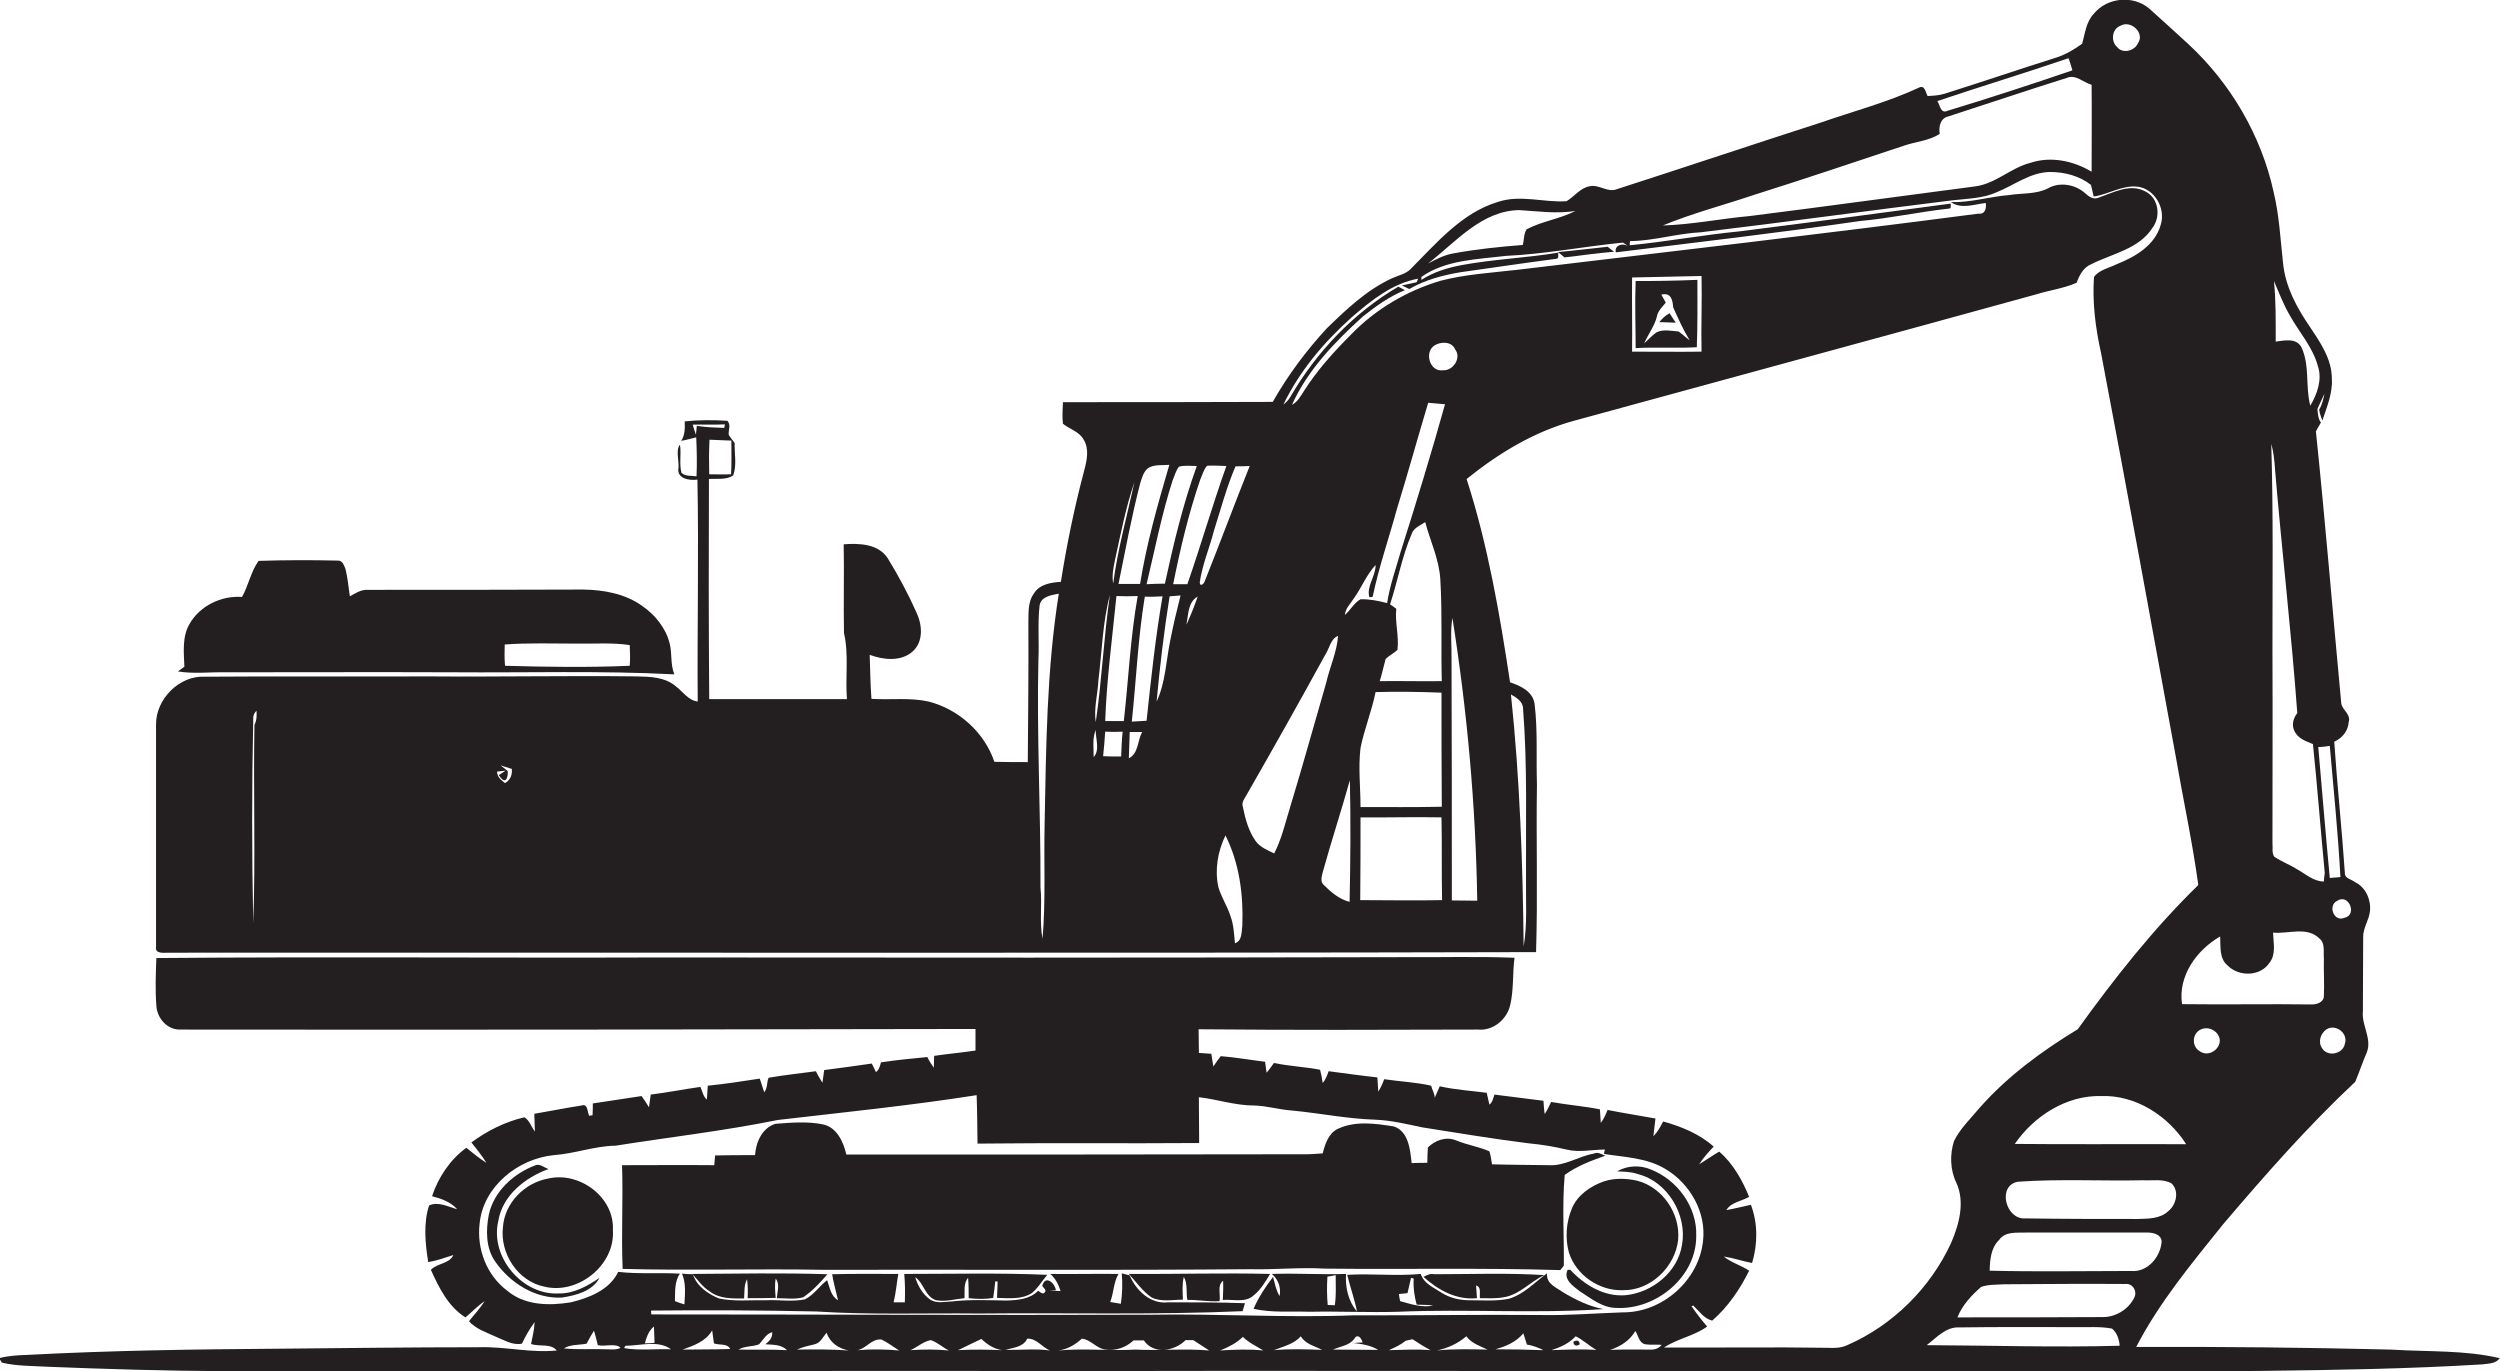 <?xml version="1.0" encoding="utf-8"?>
<!-- Generator: Adobe Illustrator 19.2.0, SVG Export Plug-In . SVG Version: 6.00 Build 0)  -->
<svg version="1.1" id="Layer_1" xmlns="http://www.w3.org/2000/svg" xmlns:xlink="http://www.w3.org/1999/xlink" x="0px" y="0px"
	 viewBox="0 0 846 464.1" style="enable-background:new 0 0 846 464.1;" xml:space="preserve">
<style type="text/css">
	.st0{fill:#231F20;}
</style>
<g>
	<path class="st0" d="M809.2,456.7c-28.7-0.7-57.5-1-86.3-0.9c7.8-15.1,18.8-28.3,29.4-41.5c14.2-16.7,28.7-33.2,44.7-48.2
		c1.4-3.3,2.5-6.7,3.9-9.9c1.9-4.7-1.8-9.2-1.3-14c0.1-8.3,0-16.7,0.1-25c-0.1-3.2,2-5.8,2.3-8.9c0.4-3.9-1.5-8.1-5.1-9.8
		c-1.2-1-3.5-1.2-3.4-3.1c-1-14.8-2.6-29.6-3.6-44.4c2.7-1.2,4.7-3.6,4.9-6.7c0.8-2.5-2-3.9-2.5-6.1c-2.9-30.7-5.4-61.5-8.6-92.2
		c0.5-1,1.1-2,1.7-3c-1-1.3-1-3-1.2-4.6c0.8-1.7,1.6-3.5,2.4-5.2c-0.4,1.9-0.8,3.8-1.8,5.4c0.2,1.3,0.6,2.5,1.1,3.7
		c1.5-4.6,3.5-9.2,3.2-14.1c0-6.7-3.9-12.3-7.5-17.7c-4.4-6.4-8.2-13.5-9-21.3c-0.9-8.1-1.3-16.3-3.2-24.2
		c-4.2-19.2-14.6-36.9-29-50.2c-4.4-4-8.7-8-13.1-11.9c-5.4-4.6-14.2-3.8-18.7,1.7c-2.7,2.8-3,6.7-4,10.2c-2.6,1.9-5.5,3.6-8.5,4.6
		c-12.7,4-25.3,8.3-38,12.3c-1.9,0.6-3.9,0.7-5.8,0.8c-0.6-1-0.9-3.8-2.8-2.9c-10.7,5-22.2,8-33.4,11.9c-23,7.4-45.9,15.1-68.9,22.5
		c-3.1,1.3-6-1.6-9.1-1c-3.3,0.5-5.3,3.5-8,5.1c-7.7,0.5-15.5-2.3-23.1,0.2c-12.4,3.7-21,14.1-29.8,22.9c-1.7,1.6-4.1,2-6.2,3
		c-8.5,3.9-15.4,10.5-22,16.9c-7,7.6-13.2,15.9-18.3,24.9c-23.7,0.1-47.4,0.1-71,0.1c-0.1,2.4-0.3,4.9,0,7.3
		c2.2,1.8,5.4,2.6,6.9,5.2c2.1,3.2,1.2,7.2,0.3,10.6c-3.3,12.4-5.9,25-7.9,37.7c-3.3,0.2-7.2,0.8-9.1,3.9c-2.2,3-1.8,6.8-1.9,10.3
		c0.1,15.6-0.1,31.2-0.2,46.8c-3.8,0-7.5,0-11.3-0.1c-3.4-10-12.1-17.8-22.3-20.4c-6.3-1.4-12.8-0.5-19.3-0.9
		c-0.4-5-0.4-9.9-0.6-14.9c4.6,1.7,10.5,2.4,14.5-1.1c3.8-3.4,3.3-9.1,1.3-13.3c-2.8-6.3-6.1-12.4-9.7-18.3
		c-3.2-4.9-9.7-5.1-14.9-4.7c0.2,10-0.1,20,0.1,30c1.7,7.4,0.4,15,1,22.4c-15.5,0-31.1,0-46.6,0c-0.2-24.8-0.2-49.7-0.1-74.5
		c2.7-0.2,5.8,0.4,8.2-1.2c1.3-3.5,0.4-7.4,0.5-11c-0.7-0.9-1.4-1.8-2-2.7c-0.2-1.6,0.9-3.5-0.5-4.8c-4.8-0.3-9.6-0.3-14.4,0.2
		c0.1,2.3,0.1,4.7-1.2,6.6c1.7-0.3,3.4-0.8,5.1-1.2c0.2,4.4,0.3,8.8,0.1,13.2c-1.7-0.3-3.8,0.1-5.1-1.2c-0.8-3.1,0-6.4-0.5-9.5
		c-1.5,1.8-0.3,5.3-0.5,7.8c-0.7,3.7,3.7,4.4,6.4,4c0.5,25-0.1,50.1,0.1,75.1c-3.3-0.4-5.1-3.5-7.6-5.3c-3.6-3-8.6-3.1-13-3.2
		c-23.4-0.3-46.7,0.2-70.1,0c-25.3,0.1-50.6-0.1-76,0.1c-8.7-0.5-16.7,7.6-16.6,16.2c0,25,0,50.1,0,75.1c-0.5,2.8,3,2,4.7,2.1
		c154.1-0.1,308.2,0.2,462.3-0.2c0.6-19,0-38,0.3-56.9c-0.3-9,0.3-18.1-0.8-27.1c-0.6-4.2-4.7-6.1-8.3-7.3
		c-3.5-23.2-7.5-46.4-14.7-68.8c10.8-8.7,22.8-16,36.3-19.7c52.2-14.3,104.3-28.4,156.5-42.8c4.5-1.4,9.3-2,13.6-3.9
		c1-2.6,2.3-5.2,5-6.3c7.1-3.6,16.1-5.1,20.7-12.3c2.9-3.8,2.1-10.1-2.4-12.3c-5.1-2.8-10.7,0.3-15.6,2c-1.9,1-3.6-0.3-4.9-1.5
		c-3.3-2.9-8.5-3.8-12.4-1.6c-4,2.1-8.8,1.6-13.1,2.3c-6.6,0.5-13.1,2.6-19.8,2.4c3.5,2.5,7.9,0.7,11.8,0.3c0.2,1.8-0.2,3.9-2.5,3.6
		c-52,6.8-104,12.8-156,19c-8.7,1-17.5,1.5-26,3.7c-11.4,3.4-22,9.6-30.3,18.2c-5.9,5.9-11.5,12.1-16,19.2c-1.1,1.7-2.1,3.6-4,4.6
		c5.3-11.8,14.5-21.3,24-29.9c4.4-3.5,9-6.8,14.2-8.9c-0.8-0.4-1.5-0.8-2.2-1.2c-15.2,8.9-27.8,22.2-36.6,37.4
		c-0.6,1-1.4,1.8-2.3,2.5c5.5-11.4,13.8-21.2,23.2-29.6c6.6-5.7,13.7-11.4,22.4-13c-0.1,0.3-0.4,0.9-0.5,1.2c-1.2,0.3-3.7,0.8-5,1.1
		c0.8,0.4,1.6,0.8,2.5,1.2c5.4-3.1,11.4-4.7,17.5-5.7c10.7-1.5,21.4-3.1,32.1-4.5c1.2,0,0.7-1.4,0.8-2.1
		c-10.8,1.8-21.8,2.2-32.6,4.2c-4.8,0.9-9.5,2.3-13.7,5c0-0.3,0-0.7,0-1c8.3-5.8,18.8-5.9,28.5-7.1c13.3-0.6,26.5-3.2,39.7-4.5
		c0.5,0.3,1.1,0.7,1.6,1.1c-2-1.1-4.6,0-4,2.2c27.5-3.4,55.1-6.6,82.6-10.6c10.1-0.9,20-3.1,30-4.2c1,0.1,0.7-1.1,0.7-1.7
		c-23.8,3.2-47.7,6.4-71.5,9.4c-12.4,1.2-24.7,3.5-37.1,4.7c0-0.4,0-1.1,0.1-1.4c8.1-0.1,15.9-2.6,24-3c28.4-3.4,56.6-7.3,85-10.8
		c5.1-0.6,10.4-0.6,15.2-2.8c5.9-2.4,11.3-6.7,17.9-6.8c4.9,0,10,1.3,13.9,4.4c0.3,1.3,0.6,2.6,0.9,3.9c5.1-0.7,9.7-4,15-3.3
		c5.7,0.8,9.4,7.4,7.7,12.8c-1.9,7-8.6,10.9-14.9,13.4c-2.6,1.3-5.9,1.9-7.7,4.3c-0.6,8.6,0.5,17.3,2.4,25.8
		c8.6,45.3,16.9,90.7,25.2,136.1c2.5,14.6,5.7,29.2,7.7,43.9c-15.2,14.8-28.4,31.6-40.8,48.8c-12.2,7.4-23.9,16-33.3,26.7
		c-3,3.6-6.5,6.9-8.6,11.2c-1.4,4.5-1.3,9.7,0.8,14c3,6.5,1,14-1.7,20.3c-7,15.3-19.8,28-35.2,34.7c-2.1,1-4.4,1-6.6,0.9
		c-18.5-0.3-36.9,0-55.4-0.1c4.5-3,10.2-3.9,14.6-7.1c-1.9-2.2-3.7-4.5-5.3-6.9l0.6-0.2c2,1.9,3.6,4.4,6.4,5.1
		c5.3-4.6,9.4-10.6,12.5-16.9c-2.7-1.8-6-2.7-8.6-4.8c3.3,0.5,6.4,1.6,9.6,2.2c1.9-6.3,2-13.4-0.4-19.7c-2.8,0.6-5.5,1.3-8.3,1.8
		c1.6-2.7,5.2-3,7.7-4.5c-2.3-5.6-5.4-11.2-10.1-15.3c-2.3,1.3-4.5,2.9-6.8,4.3c1.4-2.2,3.1-4.1,4.9-6c-4.8-4.3-11-6.8-17.1-8.5
		c-0.9,1.8-1.9,3.6-3.3,5c0.2-2,0.5-4,0.7-6c-5.4-1-10.8-1.8-16.2-2.9c-0.6,1.5-1.3,3.1-2.3,4.4c-0.1-1.5-0.2-3.1-0.3-4.6
		c-5.5-1.1-11-1.5-16.5-2.5c-0.7,1.4-1.3,2.8-2.2,4.1c-0.2-1.5-0.3-3-0.4-4.5c-5.5-0.7-11-1.4-16.6-2.1c-0.4,1.2-0.6,2.6-1.7,3.4
		c-0.3-1.3-0.6-2.7-0.9-4c-5.3-0.7-10.6-1-15.9-2.2c-0.4,1-1.3,2.9-1.7,3.9c0-1.5-0.9-2.7-1.2-4.1c-5.2-1.2-10.6-1.4-15.9-2.2
		c-0.5,1.5-1.2,2.9-2,4.2c-0.1-1.6-0.2-3.2-0.3-4.8c-5.5-0.6-11-1.4-16.5-2.1c-0.5,1.4-1,2.8-2,4c-0.2-1.5-0.5-3-0.9-4.5
		c-5.2-1-10.5-1.2-15.6-2.3c-0.8,1.1-1.6,2.3-2.5,3.3c-0.1-0.9-0.4-2.8-0.5-3.7c-5-0.6-10-1.5-15-1.9c-0.9,1.1-1.7,2.3-2.5,3.5
		c-0.2-1.4-0.5-2.8-0.7-4.3c-1.4-0.1-2.8-0.2-4.2-0.3c0-2.7-0.1-5.3-0.1-8c31.5,0.3,63,0.2,94.5,0.1c5.1,0.5,9.7-3.3,10.9-8.1
		c1.3-5.3,0.8-10.8,1.5-16.2c-12.8-0.5-25.7-0.1-38.5-0.2c-83.6,0.2-167.3,0.2-251,0.1c-56.7,0.2-113.4-0.3-170.1,0.2
		c-0.2,5.4-0.4,10.7,0,16.1c0.2,4.2,3.7,8.3,8.2,8.1c89.7,0.1,179.3,0,269-0.2c0,2.4,0,4.9,0,7.3c-4.6,0.7-9.3,1.1-14,1.8
		c0,1-0.1,3-0.1,4c-0.8-1.1-1.6-2.3-2.2-3.6c-5.2,0.5-10.5,1-15.7,1.8c-0.3,1.2-0.6,2.5-1.7,3.3c-0.3-0.7-1-2.2-1.4-2.9
		c-5.4,0.8-10.7,1.5-16.1,2.2c-0.2,1.4-0.4,2.9-0.6,4.3c-0.8-1.3-1.6-2.6-2.2-3.9c-5.3,0.7-10.7,1.3-16,2.2
		c-0.7,1.5-0.3,3.5-1.5,4.9c-0.5-1.5-1-3.1-1.5-4.6c-5.8,0.9-11.7,1.8-17.6,2.4c-0.1,1.5-0.2,3.1-0.3,4.7c-1.3-1.1-1.5-2.8-2.2-4.3
		c-5.6,0.8-11.2,1.9-16.8,2.6c-0.2,1.4-0.4,2.8-0.6,4.3c-0.8-1.3-1.6-2.6-2.5-3.8c-5.5,0.8-11,1.7-16.5,2.5c0,1.3,0,2.6-0.1,4
		c-0.3,0-0.8,0.1-1.1,0.2c-0.7-1.2-0.4-4.3-2.6-3.5c-5.3,0.8-10.6,1.9-16,2.8c0.1,2,0.1,4,0.2,6c-1.2-1.5-1.9-4-3.6-4.8
		c-6.5,1.5-12.6,4.6-17.9,8.5c1.8,2.2,3.6,4.5,5.1,6.9c-2.4-1.5-4.6-3.3-6.8-5.1c-5.5,4-9.5,10-11.6,16.4c3.1,0.8,6.3,1.9,8.5,4.4
		c-3-0.8-6.3-2.7-9.5-1.3c-2,6.1-1.3,13-0.3,19.2c2.9-0.5,5.7-1.5,8.5-2.4c-1.3,3-5.4,2.7-7.6,5c2.7,6,5.9,12.5,11.7,16.1
		c2.2-1.8,4.1-3.9,6.5-5.5c-1.5,2.4-3.5,4.5-5.3,6.8c2.4,2.7,6,3.8,9.2,5.3c2.8,1.1,5.5,2.9,8.7,2.3c1.2-2.5,2.6-5,4.3-7.3
		c-0.1,2.5-0.7,5-1.2,7.4c2.8,1,6.7-0.3,8.7,2.2c-8.9,0.9-17.6-1.4-26.5-1.1c-22.7,0-45.4,0.3-68,0.5c-28.3,0.2-56.6,0.6-84.9,2.1
		c-3.1,0.1-6.3,0.3-9.3,1.1c0.2,0.4,0.7,1.1,0.9,1.5c5,1.2,10.2,1.1,15.4,1.4c20,0.8,40,1.4,60,1.5c54.3,0.5,108.7,0.2,163,0.1
		c57.6-0.4,115.3,0,173-0.2c45.7,0,91.4,0,137.1,0.1c38,0.4,75.9,0.1,113.9,0.3c34.4,0,68.7,0,103.1-0.4c24.6-0.3,49.3-0.7,73.9-2.2
		c2.1-0.3,4.6-0.2,5.9-2.1C834,456.8,821.5,457.5,809.2,456.7z M86.1,245.3c-0.4,22.4,0.4,44.8-0.4,67.1c-0.5-23-0.5-46.1,0-69.2
		c-0.1-1,0.4-2,1.1-2.7C86.9,242.1,86.9,243.8,86.1,245.3z M170.9,265c-1.3-1-2.7-2.1-2.7-3.9c0.7-0.1,2.2-0.2,2.9-0.3l-2.3,1.5
		c2.5,3.9,3.2,0.3,3-1.4c-0.8-0.6-1.6-1.3-2.4-1.9c0.9,0.3,2.8,0.9,3.8,1.2C173.4,262.2,172.7,264,170.9,265z M247.5,149.1
		c0,3.8,0.1,7.6-0.1,11.4c-2.5,0.1-4.9,0-7.4,0c-0.1-3.9-0.1-7.8,0.1-11.7C242.5,148.9,245,149,247.5,149.1z M235.8,144.1
		c-0.1,0.8-0.2,2.3-0.3,3c-0.4-1.2-0.8-2.3-1.1-3.4c3.6-0.1,7.3,0.1,10.9-0.1c0,0.3-0.2,0.9-0.2,1.2
		C242,144.7,238.8,144.6,235.8,144.1z M353.5,278.8c-0.3,12.9,0.4,25.9-0.7,38.9c-1.1-5.7-0.1-11.6-0.7-17.4
		c0.1-25.7-1.3-51.3-0.7-77c0.3-6.1-0.3-12.3,0.4-18.4c0.5-3.1,4-3.5,6.5-4C354.2,226.6,354,252.7,353.5,278.8z M515.4,239.8
		c1.5,19.1,0.9,38.3,1,57.4c-0.1,7.7,0.5,15.5-0.8,23.1c-0.3-28.5-1.3-56.9-4.3-85.3C513.2,236.1,515.4,237.4,515.4,239.8z
		 M552.3,93.9c7.8-0.2,15.6-0.3,23.5-0.5c0.2,8.5-0.2,17.1,0,25.6c-7.8,0.1-15.7,0-23.5,0C552.4,110.7,552.2,102.3,552.3,93.9z
		 M408.5,157.6c2.2-0.1,4.4,0,6.5,0.1c-4.7,13.2-8.6,26.8-13.2,40c-1.6,0-3.2,0-4.8,0c2.4-12,5.2-23.9,9.2-35.5
		C406.9,160.7,407.3,158.9,408.5,157.6z M399,157.9c2-0.5,4-0.2,6-0.2c-4.7,13-7.9,26.4-10.8,39.8c-2.1,0-4.1,0.1-6.2,0.2
		c2.8-11.7,5.1-23.6,8.8-35.1C397.5,161,397.9,159.2,399,157.9z M388.5,158.4c2.1-1.3,4.8-0.9,7.2-1.1c-3.9,13.3-7.7,26.6-9.9,40.3
		c-2.4,0-4.8,0-7.3,0c2.3-11.3,4.4-22.7,7.3-33.9C386.4,161.8,386.9,159.7,388.5,158.4z M377.4,189.1c1.9-8.7,3.6-17.5,6.5-26
		c-2.5,11.5-5.7,22.8-7.2,34.4C376.2,194.7,376.8,191.9,377.4,189.1z M371.7,230.2c1.2-9.6,1.4-19.5,3.9-28.9
		c-2.1,14.3-2.7,28.8-4.8,43.1C370.1,239.6,371.5,234.9,371.7,230.2z M370.1,256.2c0-3.1-0.5-6.3,0.7-9.2
		C370.7,249.9,372.3,253.8,370.1,256.2z M379.4,256c-2,0-4.1,0-6.1-0.1c0.3-2.8,0.5-5.5,0.7-8.3c2,0.1,3.9,0.1,5.9,0
		C379.6,250.4,379.5,253.2,379.4,256z M374,244c0.5-14.1,2.4-28.2,3.8-42.3c2.4,0.1,4.8,0.1,7.2,0c-2.5,14-3.1,28.2-4.7,42.3
		C378.2,244,376.1,244,374,244z M382,256.6c0.1-3,0.2-5.9,0.3-8.9c1.4,0,2.8,0,4.2,0C384.9,250.6,385.3,255,382,256.6z M383,244.2
		c1.5-14.1,2.1-28.3,4.4-42.3c2,0.1,4,0,6-0.1c-2.4,14-3.9,28-5.4,42.1C386.3,244,384.6,244.1,383,244.2z M396,216.8
		c-1.4,6.9-1.6,14.2-4.6,20.6c1.1-11.9,2.5-23.8,4.4-35.6c1.2-0.1,2.4-0.2,3.7-0.3C398.2,206.6,397,211.7,396,216.8z M401.5,211.4
		c0.6-3.2,0.5-7.8,3.8-9.5C404.2,205.1,402.9,208.3,401.5,211.4z M406,197c0.9-6,3.3-11.6,4.8-17.4c2.3-7.3,4.3-14.8,7.3-21.8
		c1.6,0,3.2,0,4.8-0.1c-5.2,13-10.1,26.2-15.3,39.2C407.2,197.8,406,198.6,406,197z M420.4,313.2c-0.3,2.1,0,5.2-2.5,6
		c-0.3-3.1-0.4-6.2-1.5-9.2c-1.1-3.4-3.1-6.4-4.1-9.8c-1.3-5.9-0.2-12.1,2.4-17.5C419.4,292.1,420.8,302.8,420.4,313.2z
		 M456.7,305.2c-3.5-0.9-6.3-3.3-8.8-5.8c-1.2-1.1-0.6-2.9-0.3-4.2c2.9-10.5,6.3-20.8,9.2-31.2C457.1,277.8,457,291.5,456.7,305.2z
		 M472.5,206c-0.5-0.4-1.5-1.1-2.1-1.5c2.6-7.9,4-16.1,7.3-23.8c0.7-2.1,2.9-2.9,4.6-4c1.7,6.4,4.7,12.6,5.1,19.3
		c0.7,11.5,0.2,23,0.5,34.5c-7,0.1-14-0.1-21,0c0.8-2.5,1.3-5,2-7.5c1.2-1.2,2.8-1.9,4-3.1C473.5,215.3,472,210.7,472.5,206z
		 M487.8,234.4c0,12.9,0,25.7,0.1,38.6c-9.2,0.2-18.4,0.1-27.5,0.1c0-6.7-0.8-13.3,0-20c1.3-6.4,3.8-12.5,5.1-18.9
		C473,234,480.4,234.1,487.8,234.4z M460.3,304.6c0.1-9.3,0.1-18.7,0.1-28c9.1,0.1,18.3-0.2,27.4,0c0.2,9.3,0,18.7,0.2,28
		C478.8,304.8,469.5,304.6,460.3,304.6z M499.9,304.8c-2.9,0-5.7-0.1-8.6-0.1c0-27.2,0-54.3-0.1-81.5c0.1-4.7-0.5-9.5,0.3-14.1
		C496.5,240.7,499.4,272.7,499.9,304.8z M485.6,116.8c2.2-1.3,5.7-1.2,6.8,1.4c2.3,2.9-0.7,7.4-4.2,7.1
		C483.8,125.9,481.8,119,485.6,116.8z M458.2,202.4c2.6-3.6,4.2-7.9,7.3-11.2c0.1,3.7-3.2,7.3-2.1,10.9c0.3,0,0.8-0.1,1.1-0.1
		c2.1-10.1,5.5-19.8,8.2-29.7c3.7-12,7-24,10.6-36c1.9,0.2,3.8,0.3,5.7,0.5c-4.7,16.8-9.8,33.5-15.1,50.2
		c-1.6,5.7-3.6,11.2-4.5,17.1c-3-0.8-6-1.4-9-1.3c-2.2,1.2-3.4,3.7-5.3,5.3C455.3,205.8,457.1,204.2,458.2,202.4z M448.5,221.5
		c1.4-2.1,1.8-5.4,4.3-6.3c-0.4,5.5-2.8,10.5-4,15.8c-4.1,14.1-8,28.3-12.3,42.4c-1.6,5.2-2.8,10.5-5.3,15.4
		c-2.3-1.1-4.8-2.1-6.3-4.2c-2.4-3.4-3.5-7.5-4.3-11.5c-0.6-1.6,0.6-2.9,1.3-4.2C430.9,253.2,439.8,237.4,448.5,221.5z M516.6,77.6
		c-1,1.5-0.8,3.5-1.3,5.3c-7.8,0.6-15.5,1.4-23.2,2.8c-3.2,0.5-6.1,2-8.9,3.5c9.4-7.2,18.1-17.9,30.9-18.1c6.3,0.4,12.7,1.3,19,0.3
		C527.9,74.1,521.9,74.8,516.6,77.6z M700,19.7c0.5,1.4,0.9,2.7,1.3,4.1c-14,4.8-28.1,9.4-42.3,13.7c-2.3,1.1-2.5-2-3.4-3.3
		C670.5,29.2,685.3,24.7,700,19.7z M687.1,55.1c-6.7,1.7-11.9,7.2-18.9,8c-25.3,3.3-50.6,6.8-76,10c-9.9,0.9-19.6,2.9-29.5,3.2
		c9.9-4.1,20.3-6.8,30.4-10.2c17.1-5.4,34.1-11.1,51.2-16.8c4-1.4,8.4-1.6,12.1-4c-0.4-2.4,0.2-5.3,2.9-5.9c13.3-4.3,26.6-8.8,40-13
		c3-1.4,5.7,1.5,8.5,2.3c0.1,9.8,0,19.6,0,29.4C701.6,54.4,694,52.8,687.1,55.1z M723.5,14.6c-1.1,2.6-5.1,3.7-7,1.4
		c-2.3-2-1.9-6.2,1.1-7.3C721,6.7,725.9,11.1,723.5,14.6z M205.3,456.6c-4.9-0.2-9.7,0.2-14.5-0.3c2.3-1.4,5.1-1.1,7.7-1.6
		c0.8-1.5,1.6-3,2.5-4.4c0.5,1.6,0.9,3.2,1.3,4.9c2.4,0.6,6-0.8,7.7,0.9C208.5,456.9,206.9,456.6,205.3,456.6z M211.2,456.2
		c0.1-0.2,0.3-0.6,0.5-0.8c5,0,11-2,15.4,1.2C221.8,456.4,216.3,457.1,211.2,456.2z M218.2,454.6c0.6-2.1,1.3-4.3,3.1-5.7
		c0.1,1.8,0.1,3.6,0.2,5.5C220.6,454.5,219,454.6,218.2,454.6z M231,456.7c3.8-1.4,7.8-2.7,10-6.5c0.2,1.5,0.4,3,0.6,4.4
		c1.8,0.7,4.6-0.1,5.5,1.9C241.8,456.7,236.4,456.6,231,456.7z M249.9,456.7c2.2-1.3,4.8-0.9,7-1.8c1.4-1.5,2.3-3.5,4.4-4.1
		c0.2,1.9-1,3.1-2.3,4.1c2.5,0.2,5.4,0,7.3,2C260.8,456.6,255.3,456.8,249.9,456.7z M269.7,456.7c1.9-0.9,4-1.3,6-1.8s2.8-2.5,4-3.9
		c1.2,3.4,4,5.3,7.5,6C281.4,456.6,275.6,456.6,269.7,456.7z M290.2,456.9c3-0.6,4.8-4,8.1-3.6c2.1,1,4,2.5,6,3.7
		C299.6,456.6,294.9,456.5,290.2,456.9z M308.1,456.9c2.3-1,4.4-3,6.9-3.4c2.2,0.7,4,2.5,6.1,3.5
		C316.8,456.6,312.5,456.6,308.1,456.9z M324.2,456.9c2.7-1.3,5.3-2.6,7.9-3.8c2,1.9,4.3,3.4,7,3.8
		C334.2,456.7,329.2,456.6,324.2,456.9z M340.2,456.8c2.7-0.8,6.1-0.9,7.4-3.8c3.1-0.2,5,2.9,7.7,4
		C350.3,456.3,345.2,456.9,340.2,456.8z M384.2,456.7c-8.7,0.5-17.4-0.5-26,0.3c3.1-0.4,5.7-2,7.9-4c3.1,0.3,5,3.5,8.2,3.7
		c3.4,0.5,6.8-0.8,9.3-3.1c1.2,0,2.4,0,3.5,0c3.2,4.9,10.5,3.6,14.1-0.1c0.6,0,1.9,0,2.6,0c1.8,1.2,3.6,2.3,5.4,3.5
		C400.9,456.3,392.5,457.1,384.2,456.7z M412.9,457c2.8-1.1,5.5-2.5,7.7-4.6c2,2,4.5,3.1,6.9,4.6C422.7,456.5,417.8,456.7,412.9,457
		z M431.1,456.9c3.2-1.3,6.7-2,9.1-4.7c1.6,2.7,4.7,3.3,7.2,4.6C442,456.6,436.5,456.4,431.1,456.9z M451.1,456.7
		c2.4-1.1,5.3-1.3,7.1-3.5c1.1-2.1,2.5-0.5,2.9,1.1c-0.8,0-2.3,0.1-3,0.2c2.9,0.3,5.8,0.8,8.3,2.3
		C461.3,456.8,456.2,456.7,451.1,456.7z M470,456.9c2-0.9,4-1.8,5.7-3.2c0.6-0.1,1.7-0.4,2.3-0.5c2,1.3,4,2.6,6.1,3.7
		C479.4,456.5,474.7,456.8,470,456.9z M486.3,457c3.6-0.8,7-2.3,9.9-4.8c1.8,2.4,4.6,3.3,7.2,4.5C497.7,456.6,492,456.4,486.3,457z
		 M506,456.6c3.7-1,7.1-2.5,9.5-5.4c0.4,1.3,0.8,2.5,1.2,3.8c1.9,0.3,3.8,1,5.6,1.9C516.9,456.7,511.5,456.6,506,456.6z M521.1,445
		c-21-0.2-41.9,0.2-62.9,0.1c-23,0.9-46-0.6-69-0.2c-56.3,0.2-112.6-0.1-168.8-0.1c0-0.3-0.1-1-0.1-1.3c18.6-0.2,37.3-0.1,55.9,0.3
		c18.3,1.2,36.7,0.5,55,0.7c29.8-0.3,59.5,0.5,89.3-0.8c0.2-0.7,0.6-2.1,0.8-2.7c-8.7-0.3-17.4-0.3-26.1-0.3
		c-5.8,0.7-10.8-4-12.9-9.1c-0.7-0.2-2-0.5-2.7-0.7c0.3,3.4,0.2,6.9-0.3,10.3c-1.2-0.2-2.4-0.4-3.6-0.6c1.2-3.1,1.1-6.6,2.8-9.5
		c-7.7-0.1-15.4,0.1-23.1,0c1.8,1.5,2.8,3.6,3.5,5.8c-1.3-0.1-2.5-0.1-3.8-0.2c0.6,0,1.7-0.1,2.2-0.1c-0.2-2.2-3.5-5.4-4.6-1.5
		c0.3,0.7,1.7,1.5,0.8,2.3c-0.7,0.8-1.6-0.3-2.2-0.6c-2.8,2.9-7.1,3.2-10.9,3.3c-6.1-0.1-12.1-0.4-18.2,0.3
		c-2.5,0.1-5.2,0.8-7.4-0.6c-2.6-1.8-4.2-4.7-5.1-7.6c3,2,3.3,6.6,7.1,7.8c3.2,0.6,6.4-0.4,9.6-0.7c0.1-2.3-0.4-5,1.2-6.9
		c0.2,2.3,0.2,4.6,0.2,6.9c2.8,0.3,5.5,0.4,8.3-0.1c0.3-1.9,0.5-3.8,0.7-5.6c0.2,0,0.6,0.1,0.8,0.1c-0.1,1.8-0.1,3.7-0.2,5.5
		c3.9,0.1,8.1,0.6,11.6-1.5c2.2-1.7,3.6-4.2,5.4-6.3c-16.1-0.7-32.3-0.3-48.4-0.3c0.3,3.2,0.3,6.4,0.2,9.6c-1.3,0-2.5,0-3.8,0
		c0.8-3.2,1-6.4,1.6-9.6c-7.5,0-14.9-0.1-22.4,0.1c0.5,3,1.3,5.9,2,8.8c-2.5-1.4-2.8-4.4-3.7-6.8c-2.6,2-4.5,5-7.5,6.5
		c-4.3,0.9-8.7,0.1-13,0.3c-5.4-0.1-10.8,0.5-16.1-0.6c-3.7-1.5-7.6-4.2-8.8-8.2c-0.9,0-2.8-0.1-3.7-0.2c1.4,3.3,1,6.9,0.8,10.4
		c-1.1-0.3-2.2-0.7-3.2-1.1c0.1-3.1-0.2-6.6,1.7-9.3c-7-0.4-13.9,0.2-20.9-0.6c-2.9,6.1-9.8,8.8-16,10.3c-7.3,1.2-15.6,1.1-21.5-3.9
		c-7-5.2-10.4-14.1-9.4-22.7c1.2-12.6,13-22,25.1-23.2c7.1-0.5,13.8-3.1,20.9-3.2c18.3-2.9,36.7-5,54.9-8.7
		c22.4-2.6,45-4.9,67.3-8.4c0.2,5.5,0.2,10.9,0.3,16.4c25-0.3,50,0,75-0.2c-0.1-5.2,0-10.3-0.1-15.5c6.2,0.7,12.3,2.8,18.6,2.8
		c4.4,0.1,8.5,1.4,12.9,1.7c9.4,0.9,18.7,2.8,28.1,3.1c5.5,0.2,10.7,1.5,16,2.6c12,1.9,24,3.9,36,5.4c4.3,0.4,8.6,1.1,12.8,2.1
		c4.3,1.1,8.7,0,13,0c-0.1,0.4-0.3,1.2-0.3,1.5c7,1.1,14.6,1.3,20.8,5.1c8.3,4.9,13.9,14.7,12.7,24.4c-1.4,13.3-13.8,24.2-27.1,24.1
		C539.8,444.4,530.5,445.2,521.1,445z M525,456.9c3.1-1,6-2.3,8.2-4.7c2.5,1.2,4.5,3.2,7,4.6C535.1,456.5,530.1,456.7,525,456.9z
		 M558.2,456.7c-4.4,0-8.8-0.1-13.3,0.1c3.5-1.2,6.6-3.1,8.5-6.4c1,1.5,1.2,4,3.3,4.5c1.9,0.3,3.8,0,5.6,0.2
		C561.3,456.4,559.8,456.8,558.2,456.7z M744.5,355.8c-2.8-1.5-2.8-5.8,0-7.3c2.5-1.4,5.9,0.1,6.6,2.9
		C751.8,354.8,747.5,357.9,744.5,355.8z M793.5,353.2c-0.6,3.5-5.9,4.6-7.7,1.5c-1.5-2.1-0.5-5,1.5-6.4
		C790.5,346.4,794.7,349.7,793.5,353.2z M793.3,310.6c-3.5,1.5-5.6-4.1-2.5-5.7C794.8,302.1,797.9,309.7,793.3,310.6z M788.4,252.4
		c1.3,14.8,2.8,29.6,3.6,44.4c-1.2,0.1-2.4,0.2-3.6,0.3c-1.4-14.8-2.6-29.5-3.9-44.3C785.8,252.8,787.1,252.6,788.4,252.4z
		 M774.8,106.6c3.2,5.8,7.9,10.9,9.6,17.4c1.5,4.5-0.3,9.4-2.6,13.3c-1.7-6.5-0.1-13.6-3-19.8c-1.7-3.2-5.7-2.3-8.7-1.9
		c0-6.9,0.1-13.7-0.6-20.5C771.2,99,772.7,103,774.8,106.6z M769.9,159.2c2.3,27.4,5.5,54.7,7.5,82.1c-1.3,1.7-2,3.9-1,6
		c1.1,2.6,3.9,3.5,6.3,4.5c1.5,14.5,2.6,29.1,4,43.6c-0.1,0.7-0.3,2.2-0.3,2.9c-3.5,0-6.1-2.5-9-4.1c-2.5-1.6-5.3-2.6-7.8-4.3
		c-0.9-1.3-0.4-3.1-0.6-4.6c0-21.7,0.1-43.3,0-64.9c0-23.4,0.3-46.8-0.4-70.2C769.4,153,769.7,156.1,769.9,159.2z M751.3,316.9
		c0.2,3.3-0.4,7.4,2.5,9.8c3.8,3.9,11.1,3.8,14.2-0.9c2.3-2.9,1.3-6.8,1.2-10.2c5.2,0.5,11.5-2.2,15.7,2c2,1.6,1.3,4.4,1.5,6.6
		c-0.1,4.3,0.2,8.7,0,13c-0.1,1.9-2.3,2.7-4,2.7c-14.7-0.2-29.3,0.1-44-0.1C737,330.3,743.3,321.5,751.3,316.9z M711.1,370.9
		c11.6-0.4,22.6,6.7,28.7,16.3c-19.3-0.1-38.7,0.1-58-0.1C688.4,377.6,699.3,370.6,711.1,370.9z M682.8,399.9
		c14.1-1,28.3-0.2,42.4-0.5c3.2,0.2,6.8-0.6,9.7,1.1c2.6,2.6,1.6,7.1-1.1,9.3c-2.8,2.7-6.9,2.6-10.5,2.7c-12.7,0-25.3,0-38-0.2
		C678.8,412.8,675.7,401.3,682.8,399.9z M676.5,419.6c2-2.9,5.8-2.4,8.8-2.5c13.6,0,27.2,0,40.8,0c2.1-0.1,5.3,0.4,5.4,3.1
		c-0.4,5.2-4.8,10.4-10.3,9.9c-16,0-31.9,0.3-47.9-0.1C673.4,426.3,673.7,422.3,676.5,419.6z M652,455.2c3.3-2.5,6.5-6.3,11.1-6
		c13-0.2,26-0.1,39-0.1c4.2,0.1,8.5-0.3,12.6,0.5c1.7,1.4,2.4,3.6,2.6,5.8C695.6,456,673.8,455.3,652,455.2z M722.2,439.2
		c-2,4-6.5,6.7-11.1,6.5c-16.2,0.1-32.5,0.1-48.7,0.1c1.6-4.1,4.7-7.4,8-10.3c2.5-0.9,5.2-0.7,7.7-0.9c13.7-0.1,27.4-0.2,41.1-0.1
		C721.7,434.2,723.4,437,722.2,439.2z"/>
	<path class="st0" d="M529.4,87.1c5.6-0.6,11.2-1.5,16.8-1.9c-0.7-0.6-1.5-1.1-2.2-1.7c-5.6,0.6-11.2,1.3-16.8,1.8
		C527.9,85.8,528.6,86.4,529.4,87.1z"/>
	<path class="st0" d="M574.2,117.5c0.3-7.6,0.2-15.2,0.2-22.8c-6.9,0.3-13.9,0.4-20.9,0.4c-0.3,7.6,0,15.1,0,22.7
		C560.5,117.4,567.4,117.9,574.2,117.5z M560.7,107.1c0.3-1.9,1.9-3.3,3-4.7c-0.5-0.9-1-1.8-1.5-2.7c3.3-0.8,3.8,1.8,4,4.3
		c1.7,3.8,3.4,7.6,5.6,11.2c-1.2-1-2.5-2-3.7-3c-2.5-0.2-5.2-0.9-7.6,0.3c-1.5,1.1-2.8,2.5-4.1,3.7
		C557.7,113.1,559.9,110.4,560.7,107.1z"/>
	<path class="st0" d="M565,106c-1.4,0.7-2.5,1.8-3.5,3c1.9,0.1,3.7,0.1,5.6,0.2C566.3,108.1,565.6,107,565,106z"/>
	<path class="st0" d="M76.3,227.5c25.7,0,51.3-0.1,77,0c25,0.2,49.9-0.6,74.9,0.7c-1.4-3.4-0.7-7.1-1.6-10.5
		c-1.3-5.2-4.9-9.6-9.2-12.6c-5.8-4.2-13.1-5.5-20.1-5.6c-24.4,0.1-48.7,0.1-73,0.1c-2.2-0.1-4.1,1.2-5.9,2.2
		c-0.5-3.1-0.7-6.2-1.5-9.3c-0.5-1.2-1-2.9-2.6-2.8c-8.9-0.2-17.8-0.2-26.8,0.1c-2.6,3.6-3.4,8.3-5.6,12.2c-7-0.5-14.3,3-17.8,9.2
		c-2.5,4.3-1.9,9.6-1.7,14.4c-0.7,0.5-1.5,1.1-2.2,1.6C65.4,228.1,70.9,227.4,76.3,227.5z M170.8,218.1c8.1-0.6,16.3-0.3,24.4-0.3
		c6,0.1,12-0.4,17.9,0.5c0.1,2.3,0.2,4.7,0,7c-14,0.6-28.1,0.4-42.2,0C170.7,222.8,170.7,220.4,170.8,218.1z"/>
	<path class="st0" d="M448.2,429.3c26.6,0.3,53.2-0.3,79.8,0.5c0.3-0.4,0.9-1.1,1.2-1.5c0.1-10.2-0.6-20.6,0.3-30.7
		c4.1-3,8.9-4.8,13.7-6.5c-1.2-0.5-2.5-1.4-3.9-0.7c-5.2,0.9-9.7,4.2-15.1,3.9c-6.4-0.1-12.9-0.1-19.3-0.3c-0.3-1.5-0.4-3-0.9-4.4
		c-3.7-1.6-7.7-2.2-11.3-3.7c-3.4-1.4-7.1,0-9.5,2.4c-0.1,1.7-0.2,3.4-0.2,5.2c-1.8,0-3.6,0-5.3,0.1c-0.5-4.5-1-10.7-6-12.4
		c-6.2-1-13-2-19,0.8c-3.1,1.5-4.3,5.1-5.1,8.3c-1.8,0.1-3.5,0.3-5.2,0.3c-52,0.1-104,0.1-156,0.1c-1-4.3-3.2-9.2-7.9-10.2
		c-5.3-1.1-10.8-0.6-16.1-0.2c-4.5,1.4-6.6,6.2-6.9,10.6c-4.5,0-9,0-13.5,0.1c-0.1,1.1-0.2,2.2-0.3,3.3c-10.4-0.1-20.8,0-31.2,0
		c0.4,11.7-0.3,23.4,0.2,35.1c22.6,0.6,45.2-0.1,67.8,0.3c48.3-0.1,96.6,0.2,144.9-0.2C431.5,429.7,439.8,428.8,448.2,429.3z"/>
	<path class="st0" d="M168.6,413.3c1.4-8.8,9.1-14.8,17-17.7c-1.5-0.5-3-2-4.6-1.2c-7.3,2.8-13.9,8.8-15.6,16.7
		c-1,5.2-1,11.2,2.1,15.7c5,7.3,13.6,12.8,22.7,12.3c4.8-0.8,10.2-2.1,12.7-6.7c-4.1,2.8-8.7,5.4-13.8,5.3
		C176.8,438.4,165.8,425.4,168.6,413.3z"/>
	<path class="st0" d="M574,418.3c0.4-9.8-6.4-19.1-15.5-22.6c-3.6-1.5-7.9-1.3-11.3,0.7c2.4,0.1,4.8,0.1,7,0.9
		c10.1,2.5,16.8,13.8,15,23.9c-1.4,9.2-10,16.2-19.1,17.1c-7.3,0.6-14-3.5-18.7-8.6c-0.2,0-0.6,0-0.9,0c-1.6,3.2,1.8,5.5,4,7.2
		c3.8,2.4,7.7,5.7,12.5,5.7C560.5,443.3,574.1,432,574,418.3z"/>
	<path class="st0" d="M185.6,398.8c-8,1.4-14.8,8.2-15.4,16.4c-1.1,8.9,5,18.4,14,20.2c11.4,2.8,24-7.3,23.2-19.1
		C208,405.1,196.1,396.4,185.6,398.8z"/>
	<path class="st0" d="M531.9,409c-1.9,4.6-2.3,9.9-1,14.8c2.4,7.7,10.3,13.1,18.3,12.8c9.4,0.2,17.8-8,18.7-17.2
		c0.7-8.7-5.2-17.5-13.7-19.8c-3.8-0.9-7.8-1-11.5,0.2C538.2,401.4,533.8,404.4,531.9,409z"/>
	<path class="st0" d="M234.3,431.1c1.9,2.1,3.5,4.5,6,6c3.3,2.5,7.6,2.3,11.5,2.3c0.2-2.2-0.1-4.5,1-6.5c0.3,2.1,0.3,4.3,0.2,6.4
		c3.2,0,6.4,0,9.5-0.1c-0.2-2.2-0.4-4.4,0-6.5c1.5,1.9,0.5,4.4,0.4,6.6c2.9,0,6,0.5,8.9-0.3c3.1-2.1,5.7-4.9,8.2-7.8
		C264.7,430.7,249.5,431,234.3,431.1z"/>
	<path class="st0" d="M429.8,431.1c-15.9-0.4-31.8,0.1-47.8,0c2.5,2.7,4.6,5.8,7.6,7.9c3.3,1.7,7.2,0.8,10.7,0.8
		c-0.1-2.6-0.3-5.2,0.3-7.7c1.4,2.4,0.7,5.2,1.2,7.8c3.7-0.1,7.3,0.7,10.9,0.4c0.4-2.3-0.9-5.3,1.2-6.9c0.1,2.1,0,4.3-0.1,6.5
		c3.5-0.3,7.7,1.1,10.5-1.6C426.7,436.4,428.2,433.7,429.8,431.1z"/>
	<path class="st0" d="M523.5,430.9c-4.1,3-7.8,7.1-12.9,8.6c-4.4,0.9-9,0.5-13.5,0.5c-3.2,0-6.5-0.8-9.2-2.5
		c-2.7-1.8-6.1-3.1-7.1-6.4c-8.3,0.8-16.6-0.2-24.9,0.3c1,4.2,2.5,8.2,3.3,12.4c-3-3.5-4-8.3-3.7-12.7c-8.4,0.3-16.7-0.3-25.1,0
		c2.2,1.9,3.2,4.7,2.6,7.5c-1.2-2-1.6-4.3-2.2-6.5c-2.6,3.4-4.9,6.9-6.6,10.8c6.2,1.4,12.6,0.8,19,1c10-0.2,20,0.3,30,0
		c23.1-1,46.3,0.7,69.4-0.9c-4.8-0.9-9.3-3.1-13.5-5.6C526.7,435.7,523.2,434.5,523.5,430.9z M451.7,441.7c-0.6,0-1.8-0.1-2.4-0.1
		c-0.3-3.2-0.3-6.4-0.1-9.6c0.7-0.1,2.1-0.3,2.8-0.5C452,435,452.2,438.4,451.7,441.7z M473.8,440.3c-0.2-0.8-0.3-1.6-0.4-2.4
		c0.7-0.1,2.2-0.2,2.9-0.3c0.4-1.8,0.8-3.5,1.2-5.2c0.2,0.1,0.7,0.2,0.9,0.3c-0.2,3,0.2,5.9,1,8.8c1.9,0.1,3.7,0,5.6,0.3
		C481.2,442.6,477.4,441.3,473.8,440.3z"/>
	<path class="st0" d="M500.8,439.3c2.6,0,5.3,0.2,8-0.3c5.4-0.8,9-5.3,13.8-7.5c-12.4-0.8-24.9-0.3-37.3-0.3
		c-1.3-0.3-2.5,0.3-3.6,0.9c5,4.5,11.2,7.9,18.1,7.2c-0.1-1.4-0.2-2.9-0.3-4.3C501.4,435.6,500.6,437.7,500.8,439.3z"/>
	<path class="st0" d="M534.6,454.9c-0.2-1.3-0.9-1.6-2.2-0.8C532.6,455.4,533.4,455.7,534.6,454.9z"/>
</g>
</svg>
